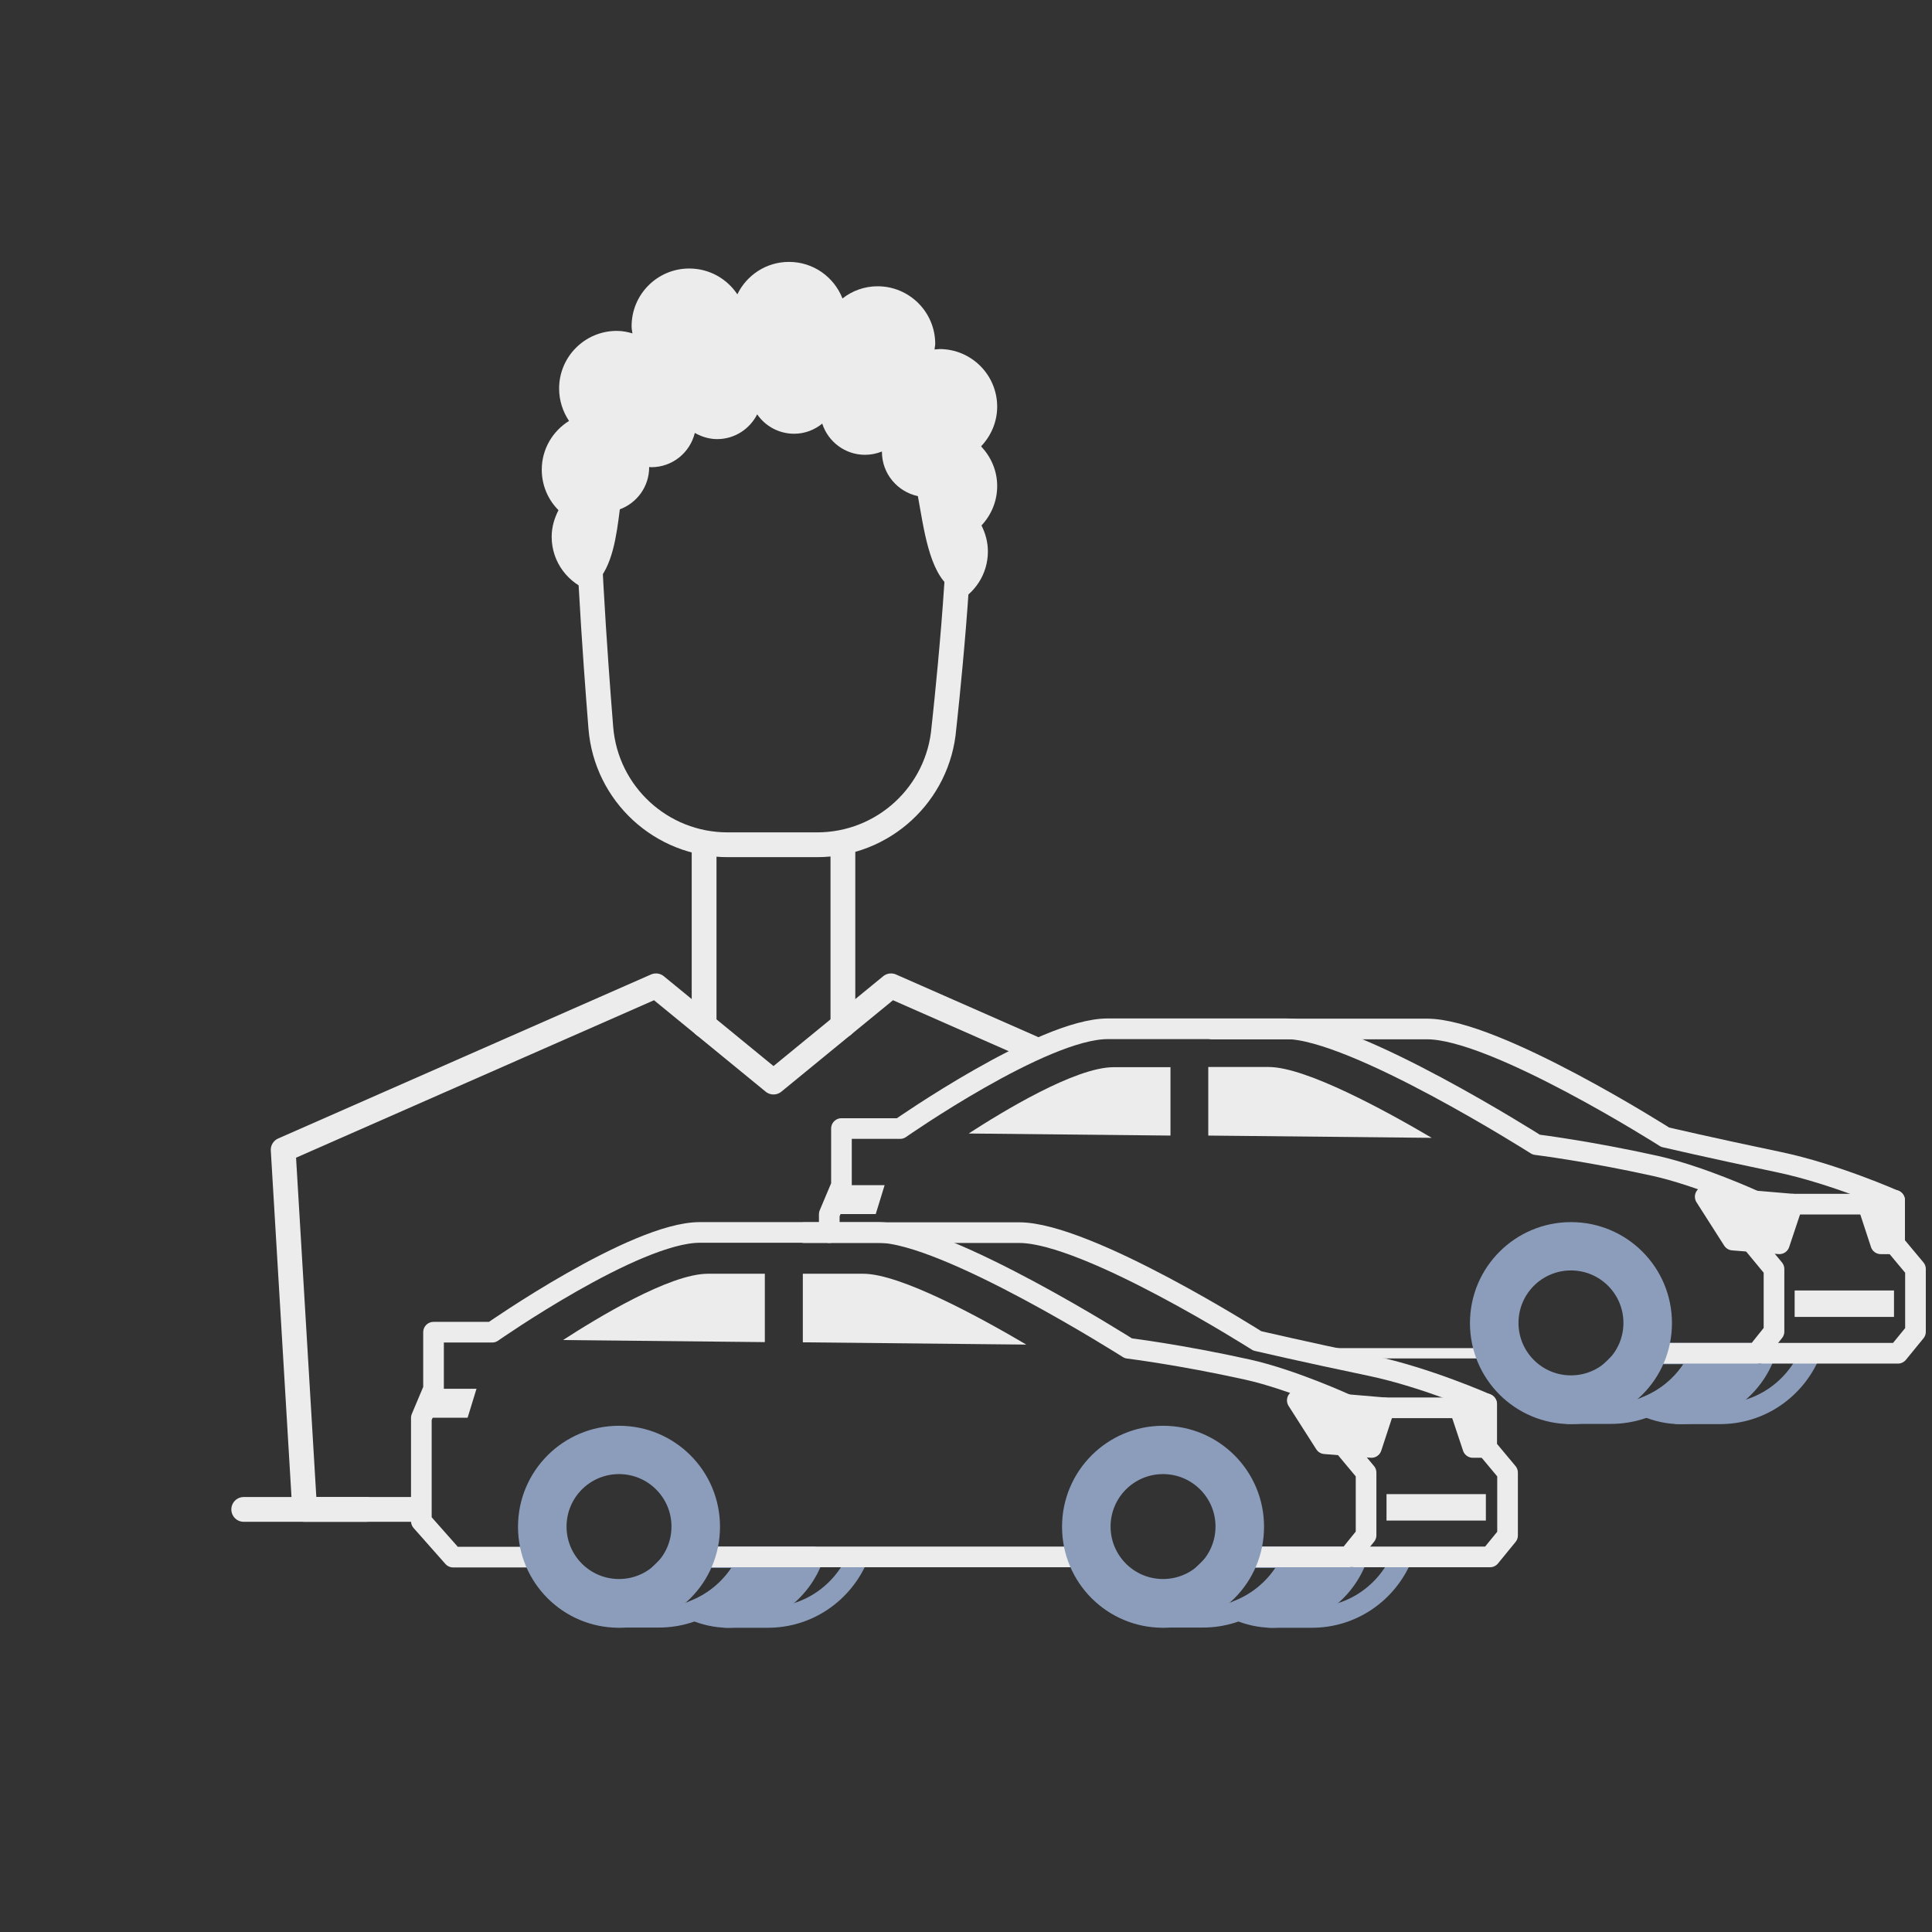 <?xml version="1.0" encoding="UTF-8"?>
<svg id="Illu_x5F_Set_x5F_Negativ" xmlns="http://www.w3.org/2000/svg" viewBox="0 0 93.54 93.54">
  <rect x="0" y="0" width="93.54" height="93.54" fill="#333333" stroke="none"/>
  <defs>
    <style>
      .cls-1 {
        stroke-width: .5px;
      }

      .cls-1, .cls-2, .cls-3, .cls-4 {
        stroke: #ececec;
      }

      .cls-1, .cls-2, .cls-3, .cls-4, .cls-5, .cls-6 {
        stroke-linecap: round;
        stroke-linejoin: round;
      }

      .cls-1, .cls-2, .cls-3, .cls-5 {
        fill: none;
      }

      .cls-2 {
        stroke-width: 1.2px;
      }

      .cls-4, .cls-7 {
        fill: #ececec;
      }

      .cls-5, .cls-6 {
        stroke: #8c9dbb;
      }

      .cls-6 {
        fill: #8c9dbb;
      }
    </style>
  </defs>
  <g id="Illu_x5F_Negativ">
    <g>
      <line class="cls-2" x1="11.8" y1="73.08" x2="17.72" y2="73.08"/>
      <path class="cls-2" d="M39.55,40.9h-4.32c-3.21,0-5.88-2.46-6.14-5.66,0,0-.74-9.02-.61-12.03.18-4.21,2.88-7.18,6.86-7.18h4.11c3.99,0,6.49,2.88,6.95,7.12.32,2.99-.7,12.09-.7,12.09-.26,3.2-2.93,5.66-6.14,5.66Z"/>
      <polyline class="cls-2" points="50 50.75 43.14 47.73 37.45 52.39 31.76 47.73 13.71 55.67 14.75 73.08 20.08 73.08"/>
      <g>
        <line class="cls-2" x1="34.09" y1="49.64" x2="34.09" y2="40.9"/>
        <line class="cls-2" x1="40.81" y1="49.64" x2="40.81" y2="40.9"/>
      </g>
      <path class="cls-7" d="M47.51,21.6c.47-.5.77-1.17.77-1.91,0-1.54-1.25-2.79-2.79-2.79-.08,0-.16.02-.24.02,0-.09.03-.18.03-.27,0-1.54-1.25-2.79-2.79-2.79-.64,0-1.23.22-1.7.59-.41-1.04-1.41-1.77-2.59-1.77-1.1,0-2.05.64-2.5,1.57-.5-.75-1.35-1.25-2.33-1.25-1.54,0-2.79,1.25-2.79,2.79,0,.12.02.23.04.35-.24-.07-.49-.12-.76-.12-1.54,0-2.79,1.25-2.79,2.79,0,.58.18,1.12.48,1.57-.79.49-1.32,1.36-1.32,2.36,0,.77.31,1.46.81,1.96-.2.39-.33.82-.33,1.29,0,1.24.81,2.27,1.92,2.64l.22-.41c.8-.78,1-2.28,1.16-3.56.83-.31,1.42-1.1,1.42-2.04,0,0,0,0,0-.01.03,0,.07.01.1.01,1.03,0,1.88-.71,2.11-1.66.32.18.69.3,1.08.3.85,0,1.58-.49,1.94-1.2.39.57,1.05.94,1.79.94.52,0,.99-.19,1.36-.49.28.87,1.1,1.51,2.07,1.51.29,0,.57-.06.82-.16,0,0,0,.01,0,.02,0,1.05.75,1.93,1.74,2.14.29,1.57.54,3.67,1.6,4.45l.2.74c.94-.45,1.59-1.4,1.59-2.51,0-.46-.12-.88-.31-1.26.47-.5.76-1.17.76-1.91s-.3-1.41-.77-1.91Z"/>
    </g>
    <g>
      <path class="cls-5" d="M87.63,65.55c-.72,1.7-2.39,2.9-4.35,2.9h-2.06"/>
      <path class="cls-5" d="M77.59,66.79l1.28-1.25h3.47c-.72,1.7-2.39,2.9-4.35,2.9h-2.06s1.67-1.65,1.67-1.65Z"/>
      <path class="cls-6" d="M80.18,65.52s0,.02-.01.03h2.17c-.49,1.17-1.45,2.09-2.63,2.56.51.21,1.05.34,1.64.34,1.91,0,3.52-1.23,4.12-2.93h-5.28Z"/>
      <path class="cls-5" d="M67.87,75.41c-.72,1.7-2.39,2.9-4.35,2.9h-2.06"/>
      <path class="cls-5" d="M57.84,76.65l1.28-1.25h3.47c-.72,1.7-2.39,2.9-4.35,2.9h-2.06s1.67-1.65,1.67-1.65Z"/>
      <path class="cls-6" d="M60.43,75.38s0,.02-.01.03h2.17c-.49,1.17-1.45,2.09-2.63,2.56.51.21,1.05.34,1.64.34,1.91,0,3.52-1.23,4.12-2.93h-5.28Z"/>
      <path class="cls-5" d="M41.53,75.41c-.72,1.7-2.39,2.9-4.35,2.9h-2.06"/>
      <path class="cls-5" d="M31.5,76.65l1.28-1.25h3.47c-.72,1.7-2.39,2.9-4.35,2.9h-2.06s1.67-1.65,1.67-1.65Z"/>
      <path class="cls-6" d="M34.09,75.38s0,.02-.01.03h2.17c-.49,1.17-1.45,2.09-2.63,2.56.51.21,1.05.34,1.64.34,1.91,0,3.52-1.23,4.12-2.93h-5.28Z"/>
      <path class="cls-3" d="M65.6,75.38h6.54l.85-1.04v-3.04l-1.01-1.21v-2.11s-2.9-1.29-5.63-1.86c-3.26-.68-5.48-1.2-5.48-1.2,0,0-8.23-5.24-11.52-5.24h-10.41"/>
      <polyline class="cls-3" points="59.85 75.38 65.29 75.38 66.14 74.33 66.14 71.3 65.03 69.97"/>
      <line class="cls-3" x1="33.52" y1="75.38" x2="52.91" y2="75.38"/>
      <path class="cls-3" d="M65.13,67.97s-2.58-1.18-4.73-1.66c-3.25-.72-5.77-1.03-5.77-1.03,0,0-8.82-5.61-12.11-5.61h-8.64c-3.14,0-10.05,4.83-10.05,4.83h-2.84v2.75l-.59,1.4v5l1.54,1.74h4.46"/>
      <polyline class="cls-7" points="20.39 68.64 22.64 68.64 23.07 67.24 20.98 67.24"/>
      <path class="cls-6" d="M56.31,69.53c-2.42,0-4.39,1.96-4.39,4.39s1.96,4.39,4.39,4.39,4.39-1.96,4.39-4.39-1.96-4.39-4.39-4.39ZM56.31,76.95c-1.68,0-3.04-1.36-3.04-3.04s1.36-3.04,3.04-3.04,3.04,1.36,3.04,3.04-1.36,3.04-3.04,3.04Z"/>
      <rect class="cls-7" x="67.13" y="72.34" width="4.81" height="1.28"/>
      <polygon class="cls-4" points="67.03 68.16 66.4 70.08 64.15 69.9 62.81 67.8 67.03 68.16"/>
      <polyline class="cls-4" points="71.97 67.97 70.67 68.16 71.31 70.08 71.97 70.08"/>
      <line class="cls-3" x1="67.03" y1="68.16" x2="70.67" y2="68.16"/>
      <g>
        <path class="cls-7" d="M38.87,64.99l10.82.11c-2.19-1.29-6.09-3.43-7.89-3.43h-2.93v3.32Z"/>
        <path class="cls-7" d="M37.03,61.67h-2.76c-1.85,0-5.39,2.16-7.01,3.21l9.77.1v-3.31Z"/>
      </g>
      <g>
        <path class="cls-7" d="M58.5,54.98l10.82.11c-2.19-1.29-6.09-3.43-7.89-3.43h-2.93v3.32Z"/>
        <path class="cls-7" d="M56.67,51.67h-2.76c-1.85,0-5.39,2.16-7.01,3.21l9.77.1v-3.31Z"/>
      </g>
      <path class="cls-6" d="M29.97,69.53c-2.42,0-4.39,1.96-4.39,4.39s1.96,4.39,4.39,4.39,4.39-1.96,4.39-4.39-1.96-4.39-4.39-4.39ZM29.97,76.95c-1.68,0-3.04-1.36-3.04-3.04s1.36-3.04,3.04-3.04,3.04,1.36,3.04,3.04-1.36,3.04-3.04,3.04Z"/>
      <path class="cls-3" d="M85.35,65.52h6.54l.85-1.04v-3.04l-1.01-1.21v-2.11s-2.9-1.29-5.63-1.86c-3.26-.68-5.48-1.2-5.48-1.2,0,0-8.23-5.24-11.52-5.24h-10.41"/>
      <polyline class="cls-3" points="79.52 65.52 85.05 65.52 85.89 64.47 85.89 61.44 84.79 60.11"/>
      <line class="cls-1" x1="63.56" y1="65.52" x2="72.67" y2="65.52"/>
      <path class="cls-3" d="M84.88,58.11s-2.58-1.18-4.73-1.66c-3.25-.72-5.77-1.03-5.77-1.03,0,0-8.82-5.61-12.11-5.61h-8.64c-3.14,0-10.05,4.83-10.05,4.83h-2.84v2.75l-.59,1.4v.89"/>
      <polyline class="cls-7" points="40.14 58.78 42.4 58.78 42.83 57.38 40.73 57.38"/>
      <rect class="cls-7" x="86.89" y="62.48" width="4.81" height="1.28"/>
      <polygon class="cls-4" points="86.79 58.3 86.15 60.22 83.9 60.04 82.56 57.94 86.79 58.3"/>
      <polyline class="cls-4" points="91.73 58.11 90.43 58.3 91.06 60.22 91.73 60.22"/>
      <line class="cls-3" x1="86.79" y1="58.3" x2="90.43" y2="58.3"/>
      <path class="cls-6" d="M76.06,59.67c-2.42,0-4.39,1.96-4.39,4.39s1.96,4.39,4.39,4.39,4.39-1.96,4.39-4.39-1.96-4.39-4.39-4.39ZM76.06,67.09c-1.68,0-3.04-1.36-3.04-3.04s1.36-3.04,3.04-3.04,3.04,1.36,3.04,3.04-1.36,3.04-3.04,3.04Z"/>
    </g>
  </g>
</svg>